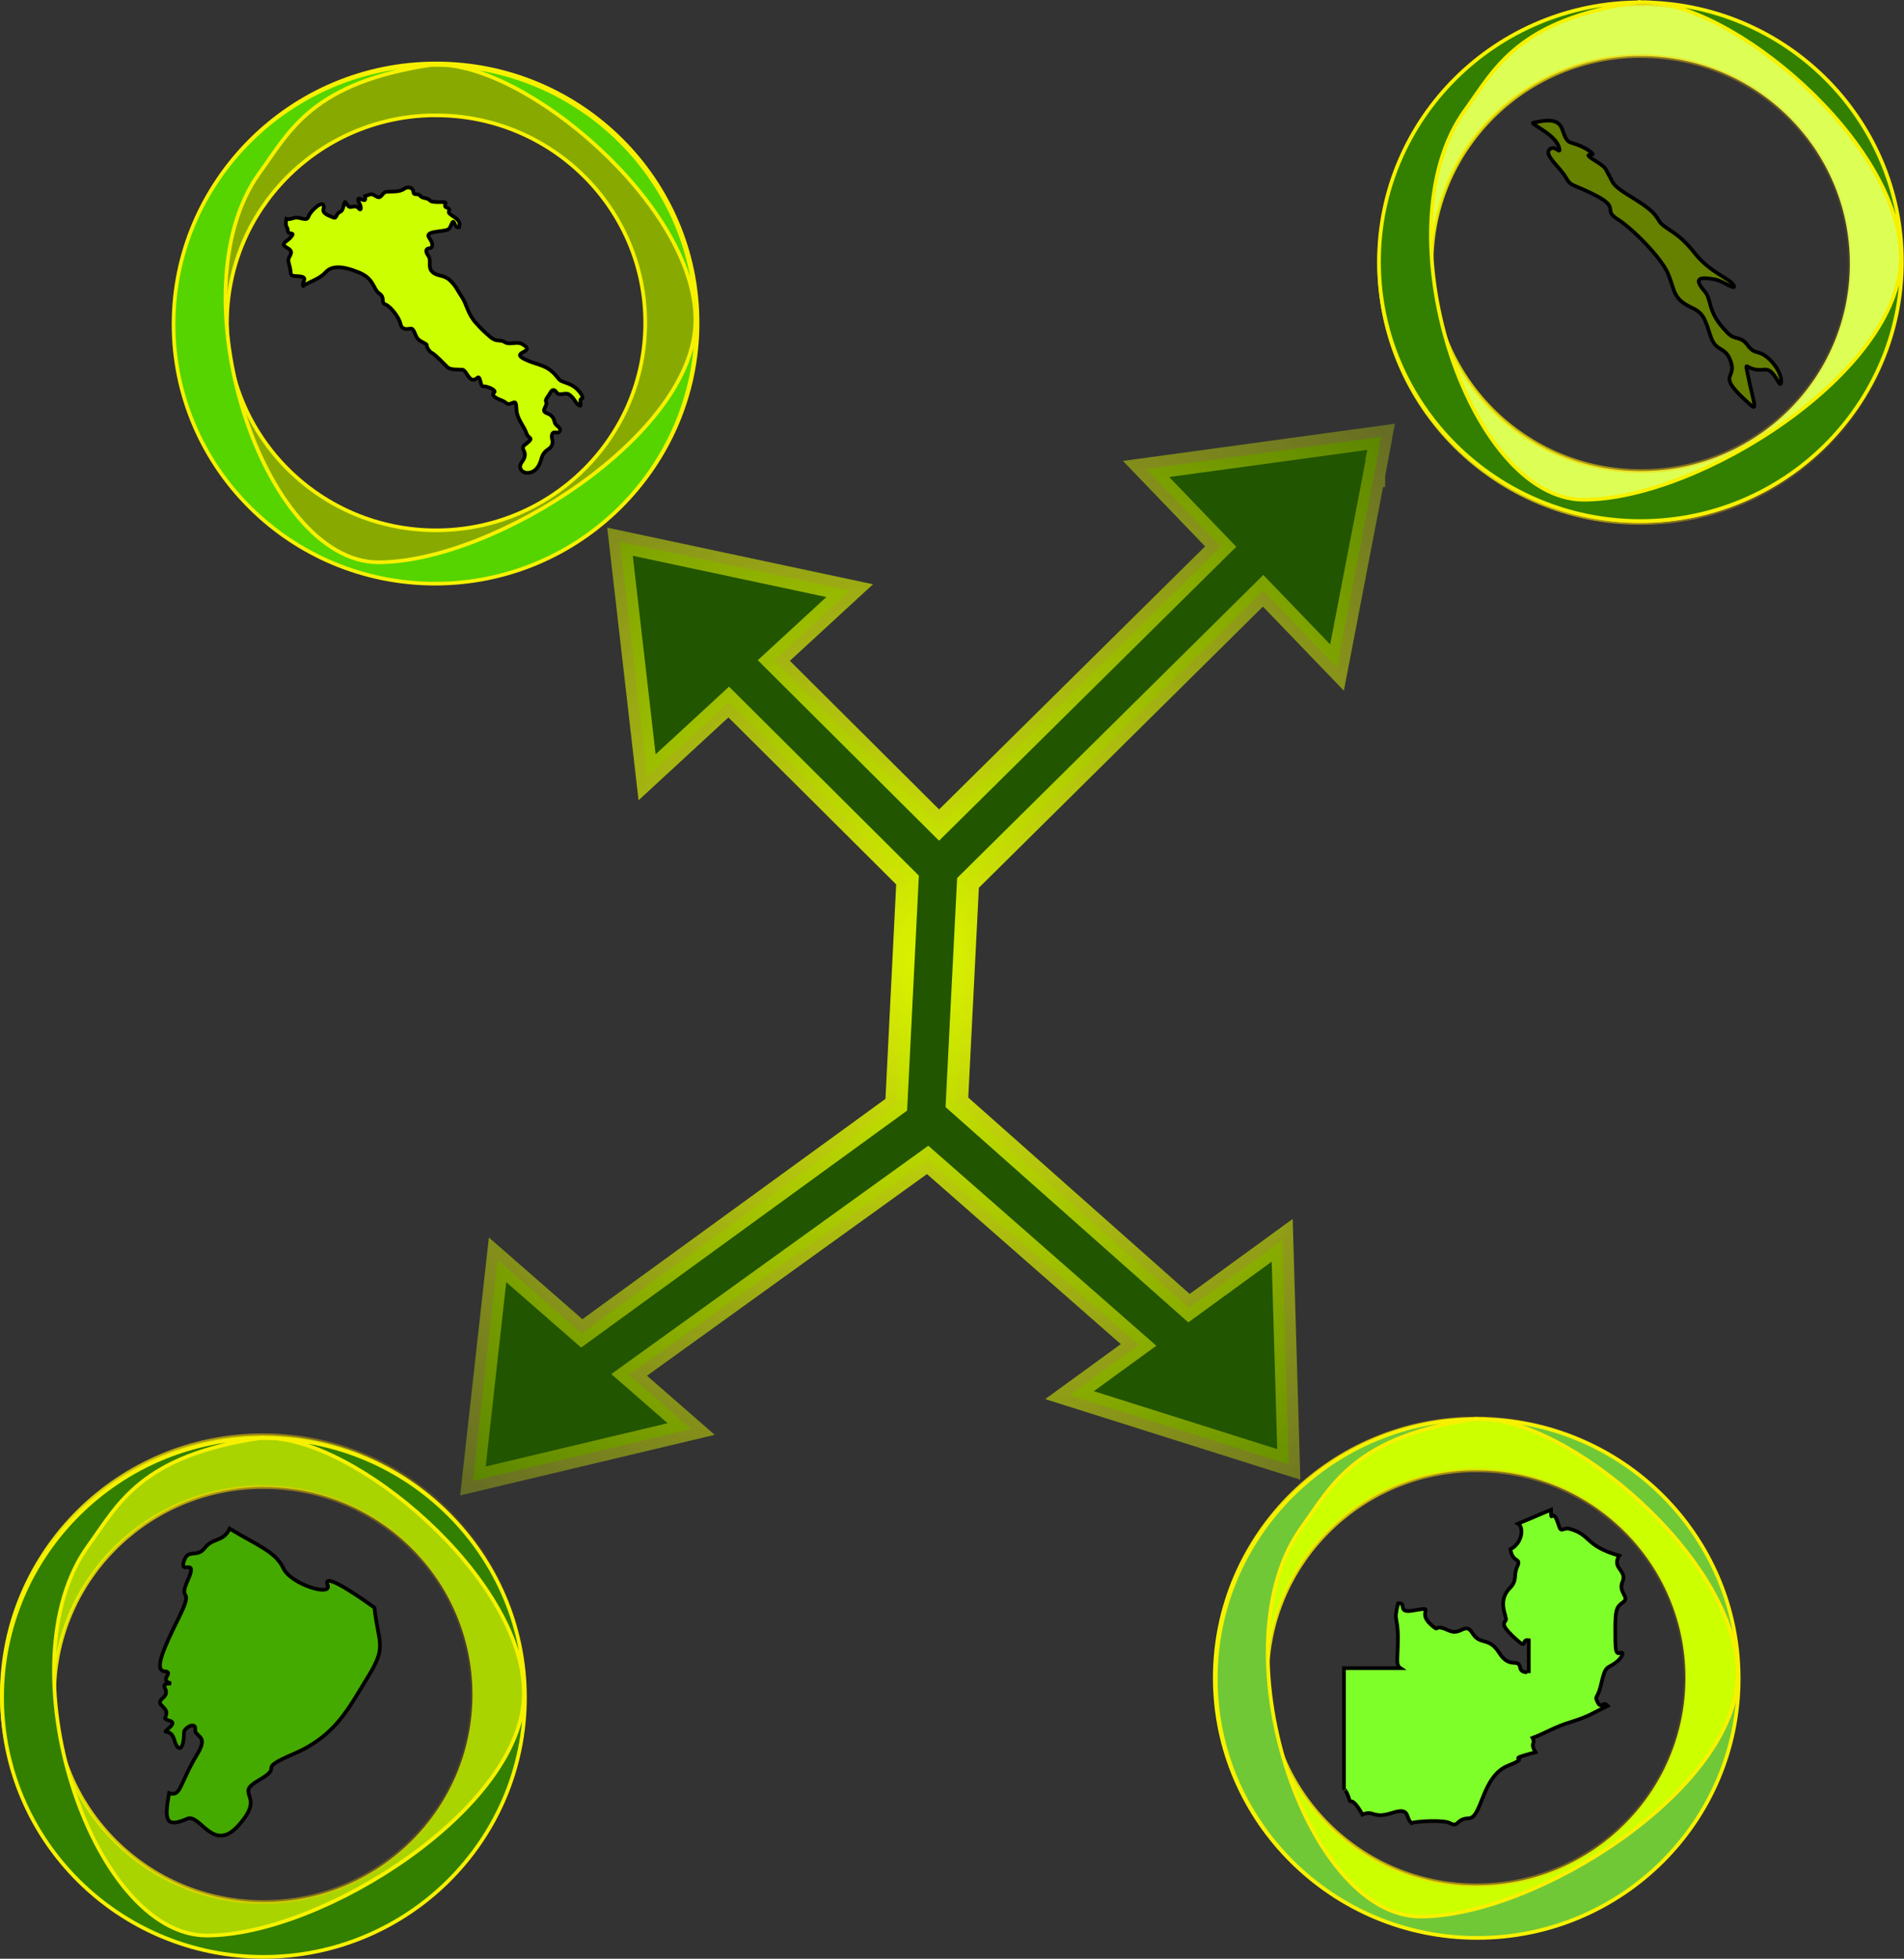 <?xml version="1.0" encoding="UTF-8" standalone="no"?>
<!-- Created with Inkscape (http://www.inkscape.org/) -->
<svg xmlns:i="http://ns.adobe.com/AdobeIllustrator/10.0/" xmlns:dc="http://purl.org/dc/elements/1.1/" xmlns:cc="http://web.resource.org/cc/" xmlns:rdf="http://www.w3.org/1999/02/22-rdf-syntax-ns#" xmlns:svg="http://www.w3.org/2000/svg" xmlns="http://www.w3.org/2000/svg" xmlns:xlink="http://www.w3.org/1999/xlink" xmlns:sodipodi="http://sodipodi.sourceforge.net/DTD/sodipodi-0.dtd" xmlns:inkscape="http://www.inkscape.org/namespaces/inkscape" width="514.507" height="529.253" id="svg2652" sodipodi:version="0.32" inkscape:version="0.45.1" sodipodi:docbase="/home/dan/Desktop/Pages DIZ/OpenClipart.Projects/2 PART/International Network" sodipodi:docname="INT NET.svg" inkscape:output_extension="org.inkscape.output.svg.inkscape" version="1.0" inkscape:export-filename="/home/dan/Desktop/Pages DIZ/OpenClipart.Projects/2 PART/International Network/INT NET.png" inkscape:export-xdpi="90" inkscape:export-ydpi="90">
  <rect width="100%" height="100%" fill="#333333" stroke="none"/>
  <sodipodi:namedview id="base" pagecolor="#ffffff" bordercolor="#666666" borderopacity="1.0" inkscape:pageopacity="0.0" inkscape:pageshadow="2" inkscape:zoom="4.8" inkscape:cx="408.88284" inkscape:cy="492.37148" inkscape:current-layer="layer1" inkscape:document-units="px" inkscape:window-width="1255" inkscape:window-height="783" inkscape:window-x="25" inkscape:window-y="0" showgrid="true" inkscape:showpageshadow="false"/>
  <defs id="defs2654">
    <linearGradient inkscape:collect="always" id="linearGradient19814">
      <stop style="stop-color:#dcf300;stop-opacity:1;" offset="0" id="stop19816"/>
      <stop style="stop-color:#dcf300;stop-opacity:0;" offset="1" id="stop19818"/>
    </linearGradient>
    <linearGradient inkscape:collect="always" id="linearGradient17783">
      <stop style="stop-color:#88aa00;stop-opacity:1;" offset="0" id="stop17785"/>
      <stop style="stop-color:#88aa00;stop-opacity:0;" offset="1" id="stop17787"/>
    </linearGradient>
    <linearGradient id="linearGradient15806">
      <stop style="stop-color:#f7ff00;stop-opacity:1;" offset="0" id="stop15808"/>
      <stop style="stop-color:#f79b00;stop-opacity:0;" offset="1" id="stop15810"/>
    </linearGradient>
    <linearGradient inkscape:collect="always" id="linearGradient14816">
      <stop style="stop-color:#0000e5;stop-opacity:1;" offset="0" id="stop14818"/>
      <stop style="stop-color:#0000e5;stop-opacity:0;" offset="1" id="stop14820"/>
    </linearGradient>
    <radialGradient inkscape:collect="always" xlink:href="#linearGradient14816" id="radialGradient14824" cx="341.695" cy="288.264" fx="341.695" fy="288.264" r="122.952" gradientTransform="matrix(1,0,0,1.151,0,-43.4)" gradientUnits="userSpaceOnUse"/>
    <linearGradient inkscape:collect="always" xlink:href="#linearGradient15806" id="linearGradient15812" x1="463.504" y1="100.343" x2="605.804" y2="100.343" gradientUnits="userSpaceOnUse"/>
    <linearGradient inkscape:collect="always" xlink:href="#linearGradient15806" id="linearGradient16789" x1="91.298" y1="486.999" x2="233.598" y2="486.999" gradientUnits="userSpaceOnUse"/>
    <linearGradient inkscape:collect="always" xlink:href="#linearGradient15806" id="linearGradient16797" x1="419.07" y1="482.479" x2="561.37" y2="482.479" gradientUnits="userSpaceOnUse"/>
    <radialGradient inkscape:collect="always" xlink:href="#linearGradient17783" id="radialGradient17789" cx="274.583" cy="100.833" fx="274.583" fy="100.833" r="71.15" gradientTransform="matrix(0.667,0,0,1.204,49.937,-9.189)" gradientUnits="userSpaceOnUse"/>
    <radialGradient inkscape:collect="always" xlink:href="#linearGradient19814" id="radialGradient19828" cx="341.797" cy="288.219" fx="341.797" fy="288.219" r="125.703" gradientTransform="matrix(2.125,-2.1570006e-7,2.2100772e-7,2.177,-384.536,-339.332)" gradientUnits="userSpaceOnUse"/>
    <linearGradient inkscape:collect="always" xlink:href="#linearGradient15806" id="linearGradient19830" gradientUnits="userSpaceOnUse" x1="91.298" y1="486.999" x2="233.598" y2="486.999"/>
    <linearGradient inkscape:collect="always" xlink:href="#linearGradient15806" id="linearGradient19832" gradientUnits="userSpaceOnUse" x1="419.07" y1="482.479" x2="561.37" y2="482.479"/>
    <linearGradient inkscape:collect="always" xlink:href="#linearGradient15806" id="linearGradient19834" gradientUnits="userSpaceOnUse" x1="463.504" y1="100.343" x2="605.804" y2="100.343"/>
  </defs>
  <g inkscape:label="Layer 1" id="layer1" inkscape:groupmode="layer" transform="translate(-91.298,-29.124)">
    <path style="fill:#225500;fill-opacity:1;fill-rule:evenodd;stroke:url(#radialGradient19828);stroke-width:6;stroke-linecap:butt;stroke-linejoin:miter;stroke-miterlimit:4;stroke-dasharray:none;stroke-opacity:1" d="M 464.5,147.156 L 401,155.844 L 421.156,176.812 L 345.062,252.062 L 300.406,207.594 L 320.906,188.719 L 258.844,175.5 L 266.156,239.156 L 288.219,218.812 L 336.531,266.906 L 333.5,327.625 L 248.5,389.406 L 225.75,369.531 L 219.094,429.281 L 278.062,415.25 L 261.312,400.625 L 341.969,342.531 L 398.969,392.531 L 380.312,406.094 L 439.562,424.812 L 437.781,364.25 L 412.594,382.594 L 349.875,326.969 L 352.875,267.688 L 432.625,188.75 L 452.594,209.5 L 462.562,157.719 L 462.594,157.719 L 462.594,157.562 L 463.906,150.531 L 463.844,150.531 L 464.5,147.156 z " id="rect16802" sodipodi:nodetypes="cccccccccccccccccccccccccccccccc" inkscape:export-xdpi="90" inkscape:export-ydpi="90"/>
    <path style="opacity:1;color:#000000;fill:#aad400;fill-opacity:1;fill-rule:nonzero;stroke:url(#linearGradient19830);stroke-width:1;stroke-linecap:butt;stroke-linejoin:miter;marker:none;marker-start:none;marker-mid:none;marker-end:none;stroke-miterlimit:4;stroke-dasharray:none;stroke-dashoffset:0;stroke-opacity:1;visibility:visible;display:inline;overflow:visible;enable-background:accumulate" d="M 162.448,416.917 C 123.446,416.917 91.798,448.31 91.798,486.999 C 91.798,525.687 123.446,557.081 162.448,557.081 C 201.45,557.081 233.098,525.687 233.098,486.999 C 233.098,448.31 201.45,416.917 162.448,416.917 z M 160.995,430.937 C 161.48,430.925 161.96,430.937 162.448,430.937 C 193.649,430.937 218.964,456.048 218.964,486.999 C 218.964,517.95 193.649,543.06 162.448,543.06 C 131.246,543.06 105.932,517.95 105.932,486.999 C 105.932,456.531 130.467,431.705 160.995,430.937 z " id="path2734"/>
    <path style="opacity:1;color:#000000;fill:#88aa00;fill-opacity:1;fill-rule:nonzero;stroke:#f7f100;stroke-width:1;stroke-linecap:butt;stroke-linejoin:miter;marker:none;marker-start:none;marker-mid:none;marker-end:none;stroke-miterlimit:4;stroke-dasharray:none;stroke-dashoffset:0;stroke-opacity:1;visibility:visible;display:inline;overflow:visible;enable-background:accumulate" d="M 209.141,46.275 C 170.139,46.275 138.491,77.669 138.491,116.357 C 138.491,155.046 170.139,186.439 209.141,186.439 C 248.143,186.439 279.791,155.046 279.791,116.357 C 279.791,77.669 248.143,46.275 209.141,46.275 z M 207.688,60.296 C 208.173,60.283 208.653,60.296 209.141,60.296 C 240.342,60.296 265.657,85.406 265.657,116.357 C 265.657,147.308 240.342,172.419 209.141,172.419 C 177.939,172.419 152.625,147.308 152.625,116.357 C 152.625,85.89 177.16,61.064 207.688,60.296 z " id="path2777"/>
    <path style="opacity:1;color:#000000;fill:#ccff00;fill-opacity:1;fill-rule:nonzero;stroke:url(#linearGradient19832);stroke-width:1;stroke-linecap:butt;stroke-linejoin:miter;marker:none;marker-start:none;marker-mid:none;marker-end:none;stroke-miterlimit:4;stroke-dasharray:none;stroke-dashoffset:0;stroke-opacity:1;visibility:visible;display:inline;overflow:visible;enable-background:accumulate" d="M 490.22,412.396 C 451.218,412.396 419.57,443.79 419.57,482.479 C 419.57,521.167 451.218,552.561 490.22,552.561 C 529.222,552.561 560.87,521.167 560.87,482.479 C 560.87,443.79 529.222,412.396 490.22,412.396 z M 488.768,426.417 C 489.252,426.405 489.732,426.417 490.22,426.417 C 521.422,426.417 546.736,451.528 546.736,482.479 C 546.736,513.429 521.422,538.54 490.22,538.54 C 459.018,538.54 433.704,513.429 433.704,482.479 C 433.704,452.011 458.239,427.185 488.768,426.417 z " id="path2783"/>
    <path style="opacity:1;color:#000000;fill:#ddff55;fill-opacity:1;fill-rule:nonzero;stroke:url(#linearGradient19834);stroke-width:1;stroke-linecap:butt;stroke-linejoin:miter;marker:none;marker-start:none;marker-mid:none;marker-end:none;stroke-miterlimit:4;stroke-dasharray:none;stroke-dashoffset:0;stroke-opacity:1;visibility:visible;display:inline;overflow:visible;enable-background:accumulate" d="M 534.654,30.26 C 495.652,30.26 464.004,61.654 464.004,100.343 C 464.004,139.031 495.652,170.425 534.654,170.425 C 573.656,170.425 605.304,139.031 605.304,100.343 C 605.304,61.654 573.656,30.26 534.654,30.26 z M 533.202,44.281 C 533.687,44.269 534.167,44.281 534.654,44.281 C 565.856,44.281 591.17,69.392 591.17,100.343 C 591.17,131.293 565.856,156.404 534.654,156.404 C 503.453,156.404 478.138,131.293 478.138,100.343 C 478.138,69.875 502.673,45.049 533.202,44.281 z " id="path2785"/>
    <path clip-rule="evenodd" i:knockout="Off" style="fill:#7fff2a;fill-rule:evenodd;stroke:#000000;stroke-opacity:1" id="path97" d="M 506.207,502.581 C 504.658,499.899 506.327,500.498 505.432,498.71 C 508.911,497.412 511.332,495.755 515.966,494.348 C 520.601,492.92 521.768,491.96 525.748,490.041 C 524.331,488.449 524.069,491.338 522.902,488.83 C 522.139,487.151 523.033,488.449 524.058,483.803 C 525.083,479.179 525.607,479.965 527.657,478.547 C 529.707,477.14 530.361,475.221 529.074,475.733 C 527.787,476.246 527.787,474.686 527.787,469.299 C 527.787,463.912 528.169,463.269 529.969,461.993 C 531.779,460.695 528.496,459.354 529.718,456.584 C 531.135,453.389 526.675,452.92 528.856,449.474 C 519.314,446.726 521.386,443.771 515.258,442.168 C 513.458,441.917 513.175,443.379 512.521,441.317 C 510.699,435.505 510.416,441.546 510.416,437.054 L 501.528,440.827 C 503.197,441.852 502.597,446.192 499.446,447.73 C 500.024,451.568 502.466,449.921 501.321,452.353 C 500.165,454.807 501.452,456.083 499.26,458.275 C 495.662,461.873 498.769,466.257 498.181,466.966 C 497.21,468.078 497.592,468.929 500.94,472.015 C 504.287,475.079 502.215,471.884 504.407,472.309 L 504.407,481.208 C 504.407,480.673 502.423,481.458 502.085,479.714 C 501.572,477.009 499.249,480.226 496.425,475.733 C 493.59,471.241 491.278,473.792 489.228,470.455 C 487.178,467.129 486.142,471.241 482.794,469.692 C 478.094,467.544 480.809,470.652 477.908,468.035 C 473.928,464.436 479.817,463.116 473.023,464.305 C 468.661,465.068 471.616,462.004 469.119,462.342 C 467.767,467.391 469.043,465.712 469.043,471.633 C 469.043,477.533 468.378,478.961 469.73,479.855 L 454.474,479.855 C 454.474,479.855 454.474,512.974 454.474,512.679 C 454.474,512.385 455.412,513.366 455.924,515.427 C 456.208,516.561 456.6,514.26 459.457,519.429 C 462.62,518.11 462.227,520.683 467.374,519.004 C 472.521,517.347 470.897,520.095 472.739,521.73 C 473.895,521.218 481.387,520.814 483.055,521.709 C 485.585,523.072 484.604,520.564 488.203,520.433 C 491.801,520.302 491.67,508.993 498.879,506.18 C 506.065,503.334 496.567,505.166 506.207,502.581 z "/>
    <path clip-rule="evenodd" i:knockout="Off" style="fill:#44aa00;fill-rule:evenodd;stroke:#000000;stroke-width:1;stroke-opacity:1" id="path31" d="M 153.356,442.167 C 151.655,445.846 148.826,444.552 146.644,447.381 C 144.463,450.209 142.059,447.381 140.968,451.078 C 139.877,454.776 144.888,449.766 142.059,456.089 C 139.23,462.393 144.019,457.383 139.674,466.109 C 135.329,474.836 132.907,480.493 135.755,480.715 C 138.602,480.937 134.016,483.1 137.511,483.969 C 133.351,484.191 137.936,485.707 135.329,487.907 C 132.704,490.07 137.474,490.144 135.976,493.102 C 135.329,494.397 139.692,493.528 137.067,495.949 C 134.442,498.335 137.289,495.524 138.38,499.204 C 139.471,502.92 141.005,501.884 141.005,497.262 C 141.005,495.968 144.278,494.193 144.056,496.393 C 143.834,498.556 147.79,497.836 144.703,502.938 C 139.692,511.203 140.266,514.716 136.993,513.625 C 135.607,521.242 136.217,523.017 141.874,520.558 C 145.369,519.042 148.844,529.913 155.611,522.499 C 163.617,513.754 154.077,514.235 161.287,510.112 C 168.479,505.952 159.753,507.69 170.883,502.92 C 181.994,498.113 185.489,490.717 190.721,482.231 C 195.953,473.745 193.568,473.523 192.477,463.502 C 185.507,458.492 178.518,454.147 179.831,457.401 C 181.144,460.655 169.81,457.179 167.85,452.835 C 165.817,448.453 160.917,446.733 153.356,442.167 z "/>
    <path clip-rule="evenodd" i:knockout="Off" style="fill:#668000;fill-rule:evenodd;stroke:#000000;stroke-width:1;stroke-opacity:1" id="path127" d="M 512.713,69.598 C 512.386,65.604 504.248,62.428 505.666,62.264 C 507.083,62.101 511.827,60.465 513.258,63.614 C 513.912,65.045 514.24,67.117 515.657,67.608 C 517.075,68.099 518.738,68.439 521.055,70.102 C 523.373,71.765 518.22,69.939 521.887,72.256 C 525.553,74.573 524.845,74.328 526.044,76.4 C 527.257,78.472 526.712,78.963 531.033,81.662 C 535.341,84.361 537.971,85.901 539.457,88.545 C 540.943,91.19 544.283,91.162 549.094,97.337 C 553.524,103.022 559.032,104.371 559.849,106.348 C 560.436,107.752 556.769,104.93 554.615,104.603 C 552.461,104.276 548.018,103.362 551.834,107.711 C 554.179,110.382 552.257,113.081 558.105,119.038 C 560.327,121.315 561.485,119.611 563.639,122.514 C 565.793,125.418 566.76,123.127 570.223,127.012 C 573.371,130.543 572.785,133.855 572.063,132.656 C 570.768,130.543 569.827,128.744 567.892,129.003 C 563.448,129.589 562.739,126.249 563.434,129.589 C 565.547,139.88 566.665,140.725 562.889,137.209 C 555.215,130.093 560.545,131.647 559.059,126.999 C 557.573,122.351 555.024,124.586 553.497,119.829 C 551.957,115.058 551.534,113.681 548.345,112.195 C 543.41,109.905 543.901,107.67 542.115,103.24 C 540.33,98.81 532.355,90.808 528.375,88.327 C 524.381,85.833 529.029,85.369 522.718,82.043 C 516.393,78.731 515.903,79.726 514.417,77.068 C 512.917,74.41 508.596,71.097 509.932,69.598 C 511.241,68.112 512.781,70.593 512.713,69.598 z "/>
    <path clip-rule="evenodd" i:knockout="Off" style="fill:#ccff00;fill-rule:evenodd;stroke:#000000;stroke-opacity:1" id="path437" d="M 215.335,90.543 C 213.948,90.864 214.153,87.975 213.409,89.477 C 212.651,90.98 212.985,91.185 210.841,91.506 C 208.697,91.827 206.244,91.93 207.31,93.432 C 208.376,94.921 208.376,96.102 207.31,96.205 C 206.244,96.308 206.244,97.168 207.092,98.336 C 207.939,99.518 206.771,101.328 208.157,102.612 C 209.544,103.896 211.046,103.254 212.754,104.756 C 214.461,106.245 215.001,107.748 216.169,109.455 C 217.35,111.163 217.671,113.949 219.918,116.401 C 221.857,118.52 222.101,118.699 223.821,120.189 C 225.542,121.678 226.44,120.728 227.724,121.575 C 229.008,122.423 230.934,121.254 232.423,122.115 C 233.926,122.962 233.926,123.45 233.181,123.989 C 232.423,124.528 230.51,124.952 233.181,126.236 C 235.852,127.52 237.893,127.623 239.819,129.009 C 241.745,130.396 242.066,131.68 243.029,132.103 C 243.992,132.527 245.699,132.848 247.086,134.132 C 248.472,135.416 249.14,136.816 248.395,136.931 C 247.638,137.034 248.793,139.268 247.728,138.626 C 246.662,137.984 246.547,136.597 244.942,135.634 C 244.081,135.121 242.374,136.174 241.732,135.211 C 241.09,134.248 240.551,134.248 240.024,135.211 C 239.485,136.174 238.522,137.137 238.843,137.663 C 239.164,138.202 238.663,138.947 238.445,139.486 C 238.227,140.025 238.124,140.449 239.292,140.873 C 240.474,141.309 240.974,142.157 241.18,143.222 C 241.398,144.288 243.003,144.506 242.566,145.572 C 242.143,146.638 240.949,145.354 240.512,146.432 C 240.076,147.498 241.026,148.281 240.371,149.552 C 239.729,150.836 238.278,150.489 237.534,153.263 C 236.776,156.049 235.133,156.973 233.682,156.896 C 232.218,156.819 231.229,155.407 232.295,154.007 C 234.491,151.144 231.473,150.592 233.142,149.308 C 235.967,147.138 234.093,147.883 233.566,146.214 C 233.027,144.506 231.101,142.375 230.896,140.128 C 230.69,137.881 230.844,137.522 229.509,138.099 C 228.174,138.677 228.225,137.779 226.723,137.252 C 225.221,136.726 223.95,135.865 224.797,135.223 C 225.657,134.582 222.884,133.413 221.908,133.516 C 220.945,133.619 221.266,130.319 220.201,131.269 C 218.172,133.092 217.427,129.125 216.246,129.022 C 215.065,128.919 213.036,129.163 212.176,128.303 C 211.316,127.456 209.069,125.081 208.106,124.541 C 207.143,124.002 206.617,122.936 206.617,122.41 C 206.617,121.871 204.794,121.55 204.049,120.484 C 203.304,119.418 203.202,117.711 202.123,117.916 C 201.057,118.135 199.825,118.186 199.504,116.581 C 199.183,114.976 196.885,111.933 195.485,111.407 C 194.086,110.88 195.485,109.584 193.777,108.415 C 192.07,107.247 192.494,104.461 188.321,102.753 C 183.583,100.814 180.836,100.93 179.231,102.753 C 177.626,104.563 174.416,105.437 173.235,106.4 C 172.978,106.502 173.427,106.323 173.235,106.4 C 173.235,106.4 172.914,106.066 173.35,105.205 C 174.082,103.755 172.593,103.819 171.001,103.703 C 169.396,103.601 170.141,102.959 169.499,100.814 C 168.857,98.683 169.499,99.004 169.922,97.605 C 170.359,96.218 167.573,95.897 168.009,95.037 C 168.433,94.189 169.293,94.074 170.153,92.893 C 171.014,91.724 169.088,92.687 169.088,91.506 C 169.088,90.338 168.228,90.659 168.677,88.271 C 169.935,88.617 170.577,87.667 172.079,87.988 C 173.582,88.309 174.326,88.63 174.647,87.667 C 174.968,86.704 176.355,85.215 177.42,84.573 C 178.486,83.931 179.025,84.355 178.704,85.638 C 178.383,86.922 180.425,87.462 181.375,87.885 C 182.338,88.309 182.017,86.82 183.198,86.383 C 184.379,85.947 184.161,82.865 184.803,83.931 C 185.445,84.997 185.65,85.215 186.511,84.997 C 187.371,84.791 187.794,84.894 188.334,85.536 C 188.873,86.178 188.873,85.112 188.655,84.573 C 188.436,84.034 187.473,82.429 188.655,82.865 C 189.823,83.289 190.144,83.61 189.939,82.121 C 191.762,81.479 191.659,81.376 193.046,82.223 C 194.432,83.071 194.432,81.055 195.832,80.939 C 197.218,80.837 199.324,81.016 200.428,80.195 C 201.52,79.386 202.881,79.771 202.996,80.939 C 203.099,82.121 204.164,81.158 204.819,82.005 C 205.461,82.852 206.745,82.429 207.49,83.289 C 208.247,84.149 212.163,83.276 211.714,84.111 C 210.905,85.638 213.267,84.984 212.625,86.165 C 212.009,87.346 216.297,87.873 215.335,90.543 z "/>
    <path style="opacity:1;color:#000000;fill:#55d400;fill-opacity:1;fill-rule:nonzero;stroke:#f7f100;stroke-width:1;stroke-linecap:butt;stroke-linejoin:miter;marker:none;marker-start:none;marker-mid:none;marker-end:none;stroke-miterlimit:4;stroke-dasharray:none;stroke-dashoffset:0;stroke-opacity:1;visibility:visible;display:inline;overflow:visible;enable-background:accumulate" d="M 208.85,46.66 C 169.848,46.66 138.2,78.054 138.2,116.742 C 138.2,155.431 169.848,186.824 208.85,186.824 C 247.852,186.824 279.5,155.431 279.5,116.742 C 279.5,78.054 247.852,46.66 208.85,46.66 z M 208.68,46.532 C 208.957,46.52 208.626,46.648 208.954,46.636 C 232.992,45.752 279.213,84.613 279.213,115.564 C 279.213,146.515 224.731,181.053 193.529,181.053 C 162.328,181.053 138.316,107.735 161.468,75.789 C 169.638,64.515 175.601,51.282 208.68,46.532 z " id="path17792" sodipodi:nodetypes="csssccssssc"/>
    <path style="opacity:1;color:#000000;fill:#338000;fill-opacity:1;fill-rule:nonzero;stroke:#f7f100;stroke-width:1;stroke-linecap:butt;stroke-linejoin:miter;marker:none;marker-start:none;marker-mid:none;marker-end:none;stroke-miterlimit:4;stroke-dasharray:none;stroke-dashoffset:0;stroke-opacity:1;visibility:visible;display:inline;overflow:visible;enable-background:accumulate" d="M 534.583,29.752 C 495.581,29.752 463.933,61.146 463.933,99.834 C 463.933,138.523 495.581,169.917 534.583,169.917 C 573.585,169.917 605.233,138.523 605.233,99.834 C 605.233,61.146 573.585,29.752 534.583,29.752 z M 534.414,29.624 C 534.69,29.612 534.359,29.741 534.688,29.729 C 558.726,28.844 604.947,67.705 604.947,98.656 C 604.947,129.607 550.464,164.146 519.263,164.146 C 488.061,164.146 464.05,90.827 487.201,58.881 C 495.371,47.608 501.335,34.374 534.414,29.624 z " id="path18771" sodipodi:nodetypes="csssccssssc"/>
    <path style="opacity:1;color:#000000;fill:#71c837;fill-opacity:1;fill-rule:nonzero;stroke:#f7f100;stroke-width:1;stroke-linecap:butt;stroke-linejoin:miter;marker:none;marker-start:none;marker-mid:none;marker-end:none;stroke-miterlimit:4;stroke-dasharray:none;stroke-dashoffset:0;stroke-opacity:1;visibility:visible;display:inline;overflow:visible;enable-background:accumulate" d="M 490.479,412.586 C 451.477,412.586 419.829,443.98 419.829,482.668 C 419.829,521.357 451.477,552.751 490.479,552.751 C 529.481,552.751 561.129,521.357 561.129,482.668 C 561.129,443.98 529.481,412.586 490.479,412.586 z M 490.309,412.459 C 490.585,412.446 490.255,412.575 490.583,412.563 C 514.621,411.678 560.842,450.539 560.842,481.49 C 560.842,512.441 506.36,546.98 475.158,546.98 C 443.956,546.98 419.945,473.661 443.096,441.715 C 451.266,430.442 457.23,417.208 490.309,412.459 z " id="path18773" sodipodi:nodetypes="csssccssssc"/>
    <path style="opacity:1;color:#000000;fill:#338000;fill-opacity:1;fill-rule:nonzero;stroke:#f7f100;stroke-width:1;stroke-linecap:butt;stroke-linejoin:miter;marker:none;marker-start:none;marker-mid:none;marker-end:none;stroke-miterlimit:4;stroke-dasharray:none;stroke-dashoffset:0;stroke-opacity:1;visibility:visible;display:inline;overflow:visible;enable-background:accumulate" d="M 162.5,417.712 C 123.498,417.712 91.85,449.106 91.85,487.794 C 91.85,526.483 123.498,557.876 162.5,557.876 C 201.502,557.876 233.15,526.483 233.15,487.794 C 233.15,449.106 201.502,417.712 162.5,417.712 z M 162.33,417.584 C 162.607,417.572 162.276,417.7 162.604,417.688 C 186.642,416.804 232.863,455.665 232.863,486.616 C 232.863,517.567 178.381,552.105 147.179,552.105 C 115.978,552.105 91.966,478.787 115.118,446.841 C 123.288,435.567 129.251,422.334 162.33,417.584 z " id="path18775" sodipodi:nodetypes="csssccssssc"/>
  </g>
</svg>
